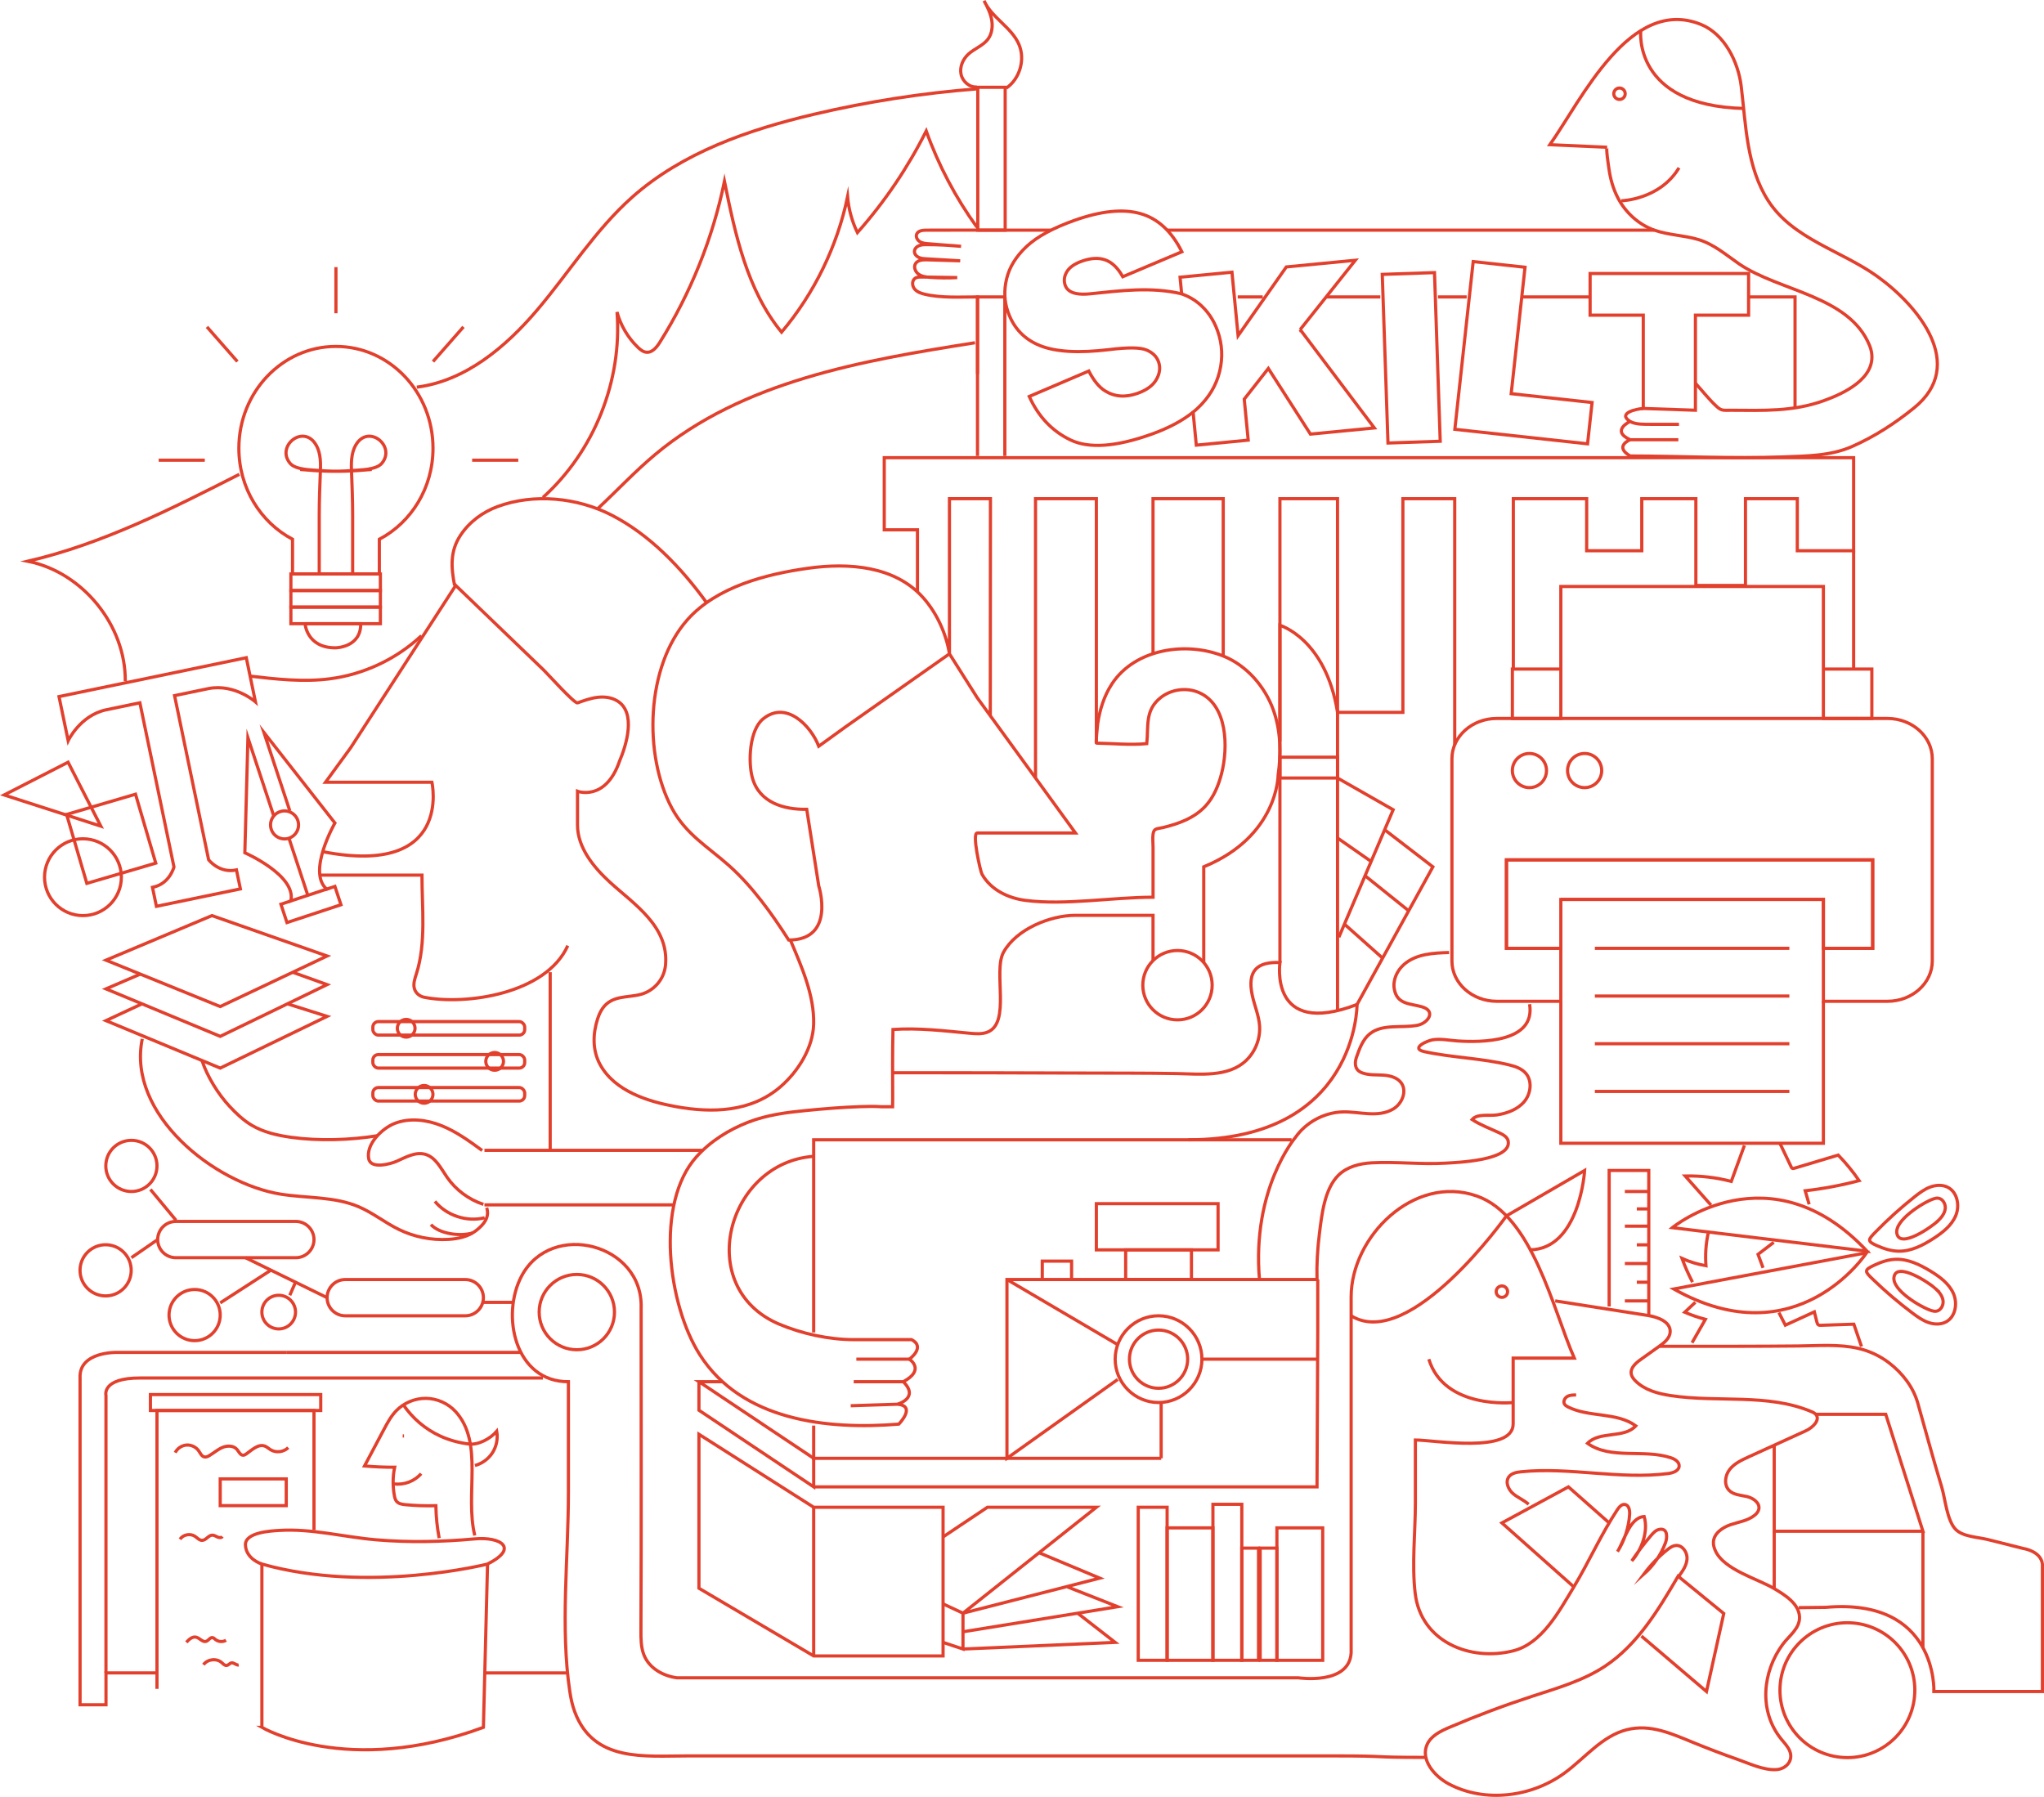 <?xml version="1.0" encoding="UTF-8"?>
<svg id="Layer_1" data-name="Layer 1" xmlns="http://www.w3.org/2000/svg" viewBox="0 0 1285.54 1130.18">
  <defs>
    <style>
      .cls-1 {
        fill: none;
        stroke: #e2402d;
        stroke-miterlimit: 10;
        stroke-width: 2px;
      }
    </style>
  </defs>
  <path class="cls-1" d="M762.37,619.64c0,12.05-9.76,21.81-21.81,21.81s-21.81-9.76-21.81-21.81,9.77-21.81,21.81-21.81,21.81,9.76,21.81,21.81Z"/>
  <path class="cls-1" d="M757.07,605.41v-60.23c46.78-19.14,46.78-57.62,46.78-57.62,1.95-13.63,1.69-27.91-2.99-40.99-5.27-14.73-16.78-28.06-31.52-33.96-23.29-9.31-55.49-4.6-70,17.52-4.92,7.49-7.67,16.28-8.98,25.09-.1.66-1.25,12.18-.81,12.19,10.38.17,21.38,1.31,31.7.31,1.15-11.19-1.33-21.21,9.02-29.17,6.62-5.08,16.02-6.28,23.69-3,18.26,7.79,18.49,34.73,14.34,50.94-1.91,7.46-4.92,14.83-10.13,20.49-6.95,7.55-16.91,11.16-26.65,13.5-4.05.97-5.77.32-6.33,4.21-.37,2.57,0,5.48,0,8.07v31.56c-25.62,0-55.02,5.17-80.01,2.02-11.02-1.39-22.04-6.6-27.6-16.55-.99-1.77-6.46-25.87-2.95-25.87h61.77l-61.77-85.05-17.48-27.64-65.2,45.83-17.01,12.28c-5.03-13.05-20.58-29.01-35.04-17.16-8.56,7.02-9.5,26.96-6.69,37.09,4.29,15.43,19.61,20.02,34.17,19.76l7.56,48.19s10.91,34.02-18.9,34.02c-10.61-16.61-22.98-33.92-37.82-47.06-13.16-11.66-26.82-19.48-35.59-35.77-18.07-33.58-16.38-89.16,9.67-118.58,18.45-20.84,49.79-28.8,76.16-32.46,25.14-3.49,54.47-1.58,72.36,18.79,8.48,9.65,14.26,22.38,16.32,35.06v-97.57h25.79l-.1,136.51"/>
  <path class="cls-1" d="M497.09,591.25c6.85,16.26,15.13,34.58,14.64,52.87-.4,15.07-9.87,29.77-20.5,39.09-18.74,16.44-43.46,16.93-66.24,12.8-16.91-3.07-38.48-9.52-47.69-26.68-4.74-8.83-4.49-19.1-1.44-28.52,1.15-3.55,2.89-6.98,5.6-9.35,6.97-6.08,16.98-3.55,24.86-7.23,6.72-3.13,11.62-9.59,12.27-17.51,2.03-24.37-20.22-38.24-35.14-51.98-9.65-8.88-20.34-21.43-20.24-36,.05-7.02,0-14.04,0-21.06,0,0,17.61,6.62,26.42-18.9,4.45-10.47,10.52-30.58-1.31-37.88-3.75-2.31-8.27-2.82-12.56-2.3-4.3.52-8.43,2.01-12.52,3.48-1.85.66-18.97-18.4-21.2-20.54-8.15-7.84-16.3-15.68-24.45-23.52-10.33-9.94-20.65-19.87-30.98-29.81l-66.04,102.06-15.85,21.73h66.92s13.48,59.59-68.41,43.72"/>
  <path class="cls-1" d="M357.08,594.8c-13.69,30.48-64.3,37.58-90.34,32.43-2.67-.53-5.32-2.47-6.14-5.49-.82-3.03.32-6.25,1.27-9.23,6.23-19.4,3.51-41.75,3.51-62.09h-64.23"/>
  <polyline class="cls-1" points="346.03 611.47 346.03 688.87 346.03 723.51"/>
  <path class="cls-1" d="M285.9,368.22c-2.24-11.51-2.83-21.56,3.64-31.43,5.66-8.64,14.26-14.81,23.36-18.17,22.89-8.44,50.19-5.73,71.86,5.42,23.74,12.21,43.52,32.75,59.7,55.1"/>
  <path class="cls-1" d="M187.32,516.08c1.53,4.61-.98,9.59-5.6,11.12-4.61,1.53-9.59-.98-11.12-5.6-1.52-4.61.98-9.59,5.6-11.12,4.61-1.52,9.59.98,11.12,5.6Z"/>
  <path class="cls-1" d="M172.23,513.38l-16.3-49.35-1.94,72.33s32.57,14.25,28.92,30.3l22.55-7.45c-12.5-10.72,5.18-41.57,5.18-41.57l-44.65-56.95,16.3,49.35"/>
  <line class="cls-1" x1="181.73" y1="527.2" x2="193.6" y2="563.13"/>
  <polyline class="cls-1" points="204.3 559.6 210.63 557.51 214.44 569.05 180.49 580.26 176.68 568.72 182.42 566.82"/>
  <polygon class="cls-1" points="66.65 603.91 133.3 575.88 205.71 601.29 138.51 633.09 66.65 603.91"/>
  <polyline class="cls-1" points="88.32 612.64 66.65 621.97 138.51 651.83 205.71 619.29 184.09 611.52"/>
  <polyline class="cls-1" points="89.28 631.37 66.65 641.94 138.51 671.79 205.71 639.25 180.75 631.37"/>
  <path class="cls-1" d="M511.75,727.29c-54.67,3.9-75.68,82.75-21.65,105.57,14.23,6.01,31.28,9.72,46.82,9.72h36.43c9.02,4.73-1.43,12.29-1.43,12.29,0,0,10.37,6.61-3.81,14.17h-31.18,31.18c10.39,10.4-3.78,14.17-3.78,14.17l-29.29.95,29.29-.95c12.29.95.95,12.51.95,12.51-44.92,3.67-98.8-2.14-125.21-43.74-19.88-31.31-28.25-95.13-2.09-124.35,8.83-9.86,20.36-17.08,32.65-21.84,11.83-4.58,23.95-6.11,36.48-7.34,11.19-1.09,22.41-2.02,33.65-2.4,4.52-.16,9.08-.27,13.59.05h7.04l.05-5.27c0-16.91-.2-26.41.18-43.33,16.23-1.08,31.95.84,48.17,2.37,3.78.35,7.72.69,11.25-.69,14.89-5.82,3.47-38.17,10.09-50.22,8-14.56,29.33-23.25,45.25-23.25h48.79v28.47"/>
  <polyline class="cls-1" points="511.75 896.64 511.75 917.23 730.29 917.23"/>
  <polyline class="cls-1" points="511.75 838.07 511.75 716.89 779.81 716.89 812.33 716.89"/>
  <polyline class="cls-1" points="439.59 869.04 439.59 886.99 511.75 935.18 511.75 917.23 439.59 869.04 454.41 869.04"/>
  <polyline class="cls-1" points="914.92 468.42 914.92 313.66 882.32 313.66 882.32 448.05 841.21 448.05 841.21 313.66 804.99 313.66 804.99 466.4"/>
  <polyline class="cls-1" points="577.02 372.3 577.02 333.23 556.13 333.23 556.13 287.87 1165.81 287.87 1165.81 346.39 1130.38 346.39 1130.38 313.66 1097.78 313.66 1097.78 368.23 1066.59 368.23 1066.59 313.66 1032.57 313.66 1032.57 346.39 997.91 346.39 997.91 313.66 951.78 313.66 951.78 420.81"/>
  <polyline class="cls-1" points="769.33 412.61 769.33 313.66 725.17 313.66 725.17 410.96"/>
  <polyline class="cls-1" points="689.54 467.42 689.54 410.96 689.54 313.66 651.27 313.66 651.27 489.35"/>
  <line class="cls-1" x1="571.92" y1="854.86" x2="538.58" y2="854.86"/>
  <path class="cls-1" d="M728.65,882.14h0c-15,0-27.28-12.27-27.28-27.28s12.27-27.28,27.28-27.28,27.28,12.27,27.28,27.28-12.27,27.28-27.28,27.28Z"/>
  <path class="cls-1" d="M728.65,873.17h0c-10.07,0-18.31-8.24-18.31-18.31s8.24-18.3,18.31-18.3,18.31,8.24,18.31,18.3-8.24,18.31-18.31,18.31Z"/>
  <line class="cls-1" x1="755.93" y1="854.86" x2="828.32" y2="854.86"/>
  <line class="cls-1" x1="730.29" y1="882.14" x2="730.29" y2="917.23"/>
  <polyline class="cls-1" points="655.52 804.78 655.52 793.2 673.95 793.2 673.95 804.78"/>
  <rect class="cls-1" x="707.97" y="786.11" width="41.37" height="18.66"/>
  <rect class="cls-1" x="689.54" y="757.06" width="76.54" height="29.06"/>
  <line class="cls-1" x1="702.96" y1="845.74" x2="633.31" y2="804.78"/>
  <path class="cls-1" d="M750.38,259.2c-6.71,5.45-15.52,10.12-26.44,14-22.16,7.87-39.02,9.05-50.58,3.55-11.56-5.5-20.24-14.63-26.03-27.38l37.45-16c3.04,5.93,6.41,10.07,10.11,12.42,6.02,3.8,12.88,4.33,20.58,1.6,5.75-2.04,9.7-4.96,11.85-8.76,2.15-3.8,2.6-7.48,1.34-11.03-1.2-3.38-3.75-5.87-7.66-7.49-3.91-1.62-11.68-1.69-23.3-.24-19.06,2.3-33.53,1.5-43.39-2.41-9.92-3.89-16.69-10.92-20.3-21.11-2.38-6.7-2.68-13.71-.91-21.04,1.77-7.33,5.94-14.08,12.52-20.26,6.58-6.17,16.66-11.67,30.22-16.48,16.65-5.91,30.44-7.32,41.38-4.23,10.94,3.09,19.63,11.09,26.09,24.01l-37.16,15.7c-3.09-5.51-6.72-9.02-10.9-10.54-4.18-1.52-9.11-1.27-14.8.75-4.68,1.66-7.85,3.91-9.52,6.73-1.66,2.83-1.99,5.66-.98,8.5,2.09,5.88,10.28,5.84,15.34,5.33,19.25-1.95,38.76-4.57,57.89,0"/>
  <path class="cls-1" d="M817.73,207.29l34.69-43.6-43.41,4.2-30.33,43.23-3.86-39.92-32.64,3.16,1.01,10.45c4.03,1.47,7.56,3.41,10.55,5.87,5.51,4.52,9.52,10.33,12.05,17.44,2.96,8.35,3.39,16.88,1.27,25.57-2.12,8.69-6.68,16.33-13.68,22.92-.94.89-1.95,1.75-2.99,2.6l2.01,20.78,32.64-3.16-2.49-25.78,15.15-19.3,26.48,41.29,40.19-3.89-46.64-61.87Z"/>
  <rect class="cls-1" x="871.13" y="172.03" width="32.87" height="106.13" transform="translate(-7.1 30.13) rotate(-1.94)"/>
  <polygon class="cls-1" points="926.54 164.52 959.14 168.09 950.44 247.61 1001.31 253.17 998.47 279.15 915 270.02 926.54 164.52"/>
  <polygon class="cls-1" points="1000.07 172.03 1099.75 172.03 1099.75 198.23 1066.31 198.23 1066.31 258.02 1033.51 256.91 1033.51 198.23 1000.07 198.23 1000.07 172.03"/>
  <polyline class="cls-1" points="614.78 286.8 614.78 186.76 631.97 186.76 631.97 286.8"/>
  <line class="cls-1" x1="778.45" y1="186.76" x2="794.18" y2="186.76"/>
  <line class="cls-1" x1="834.06" y1="186.76" x2="868.13" y2="186.76"/>
  <line class="cls-1" x1="904.41" y1="186.76" x2="922.46" y2="186.76"/>
  <line class="cls-1" x1="957.09" y1="186.76" x2="1000.54" y2="186.76"/>
  <polyline class="cls-1" points="1099.75 186.76 1128.96 186.76 1128.96 256.91"/>
  <polyline class="cls-1" points="1146.79 420.81 1177.27 420.81 1177.27 451.88 1146.79 451.88 1146.79 426.99 1146.79 368.88 981.66 368.88 981.66 451.88 951.18 451.88 951.18 420.81 981.66 420.81"/>
  <path class="cls-1" d="M1187.09,451.88h-245.74c-15.5,0-28.18,11.37-28.18,25.26v127.37c0,13.89,12.68,25.26,28.18,25.26h40.3v-33.31h-34.19v-55.63h230.34v55.63h-31.01v33.31h40.3c15.5,0,28.18-11.37,28.18-25.26v-127.37c0-13.89-12.68-25.26-28.18-25.26Z"/>
  <polyline class="cls-1" points="1146.79 629.77 1146.79 719.07 981.66 719.07 981.66 629.77"/>
  <polygon class="cls-1" points="1146.79 565.71 1146.79 596.46 1177.8 596.46 1177.8 540.83 947.46 540.83 947.46 596.46 981.66 596.46 981.66 565.71 1146.79 565.71"/>
  <polyline class="cls-1" points="1146.79 596.46 1146.79 565.71 981.66 565.71"/>
  <path class="cls-1" d="M972.65,484.65c0,5.93-4.81,10.74-10.74,10.74s-10.74-4.81-10.74-10.74,4.81-10.74,10.74-10.74,10.74,4.81,10.74,10.74Z"/>
  <path class="cls-1" d="M1007.37,484.65c0,5.93-4.81,10.74-10.74,10.74s-10.74-4.81-10.74-10.74,4.81-10.74,10.74-10.74,10.74,4.81,10.74,10.74Z"/>
  <line class="cls-1" x1="1003.05" y1="596.46" x2="1125.39" y2="596.46"/>
  <line class="cls-1" x1="1003.05" y1="626.47" x2="1125.39" y2="626.47"/>
  <line class="cls-1" x1="1003.05" y1="656.47" x2="1125.39" y2="656.47"/>
  <line class="cls-1" x1="1003.05" y1="686.47" x2="1125.4" y2="686.47"/>
  <path class="cls-1" d="M272.33,281.94c0-35.37-27.33-64.05-61.05-64.05s-61.05,28.68-61.05,64.05c0,25.06,13.76,46.71,33.75,57.23v21.83h54.6v-21.83c19.99-10.52,33.75-32.16,33.75-57.23Z"/>
  <rect class="cls-1" x="182.95" y="361" width="56.29" height="10.43"/>
  <rect class="cls-1" x="182.95" y="371.42" width="56.29" height="10.43"/>
  <rect class="cls-1" x="182.95" y="381.85" width="56.29" height="10.43"/>
  <path class="cls-1" d="M191.86,392.28s1,15.17,19.01,15.17c0,0,16.17,0,16.01-15.17h-35.03Z"/>
  <path class="cls-1" d="M188.77,295.26c10.92,1.02,22.07,1.6,33.01.66,4.71-.41,14.81-.31,18.35-4.51,8.78-10.4-7.22-24.06-15.48-12.87-3.37,4.57-3.84,10.86-3.61,16.69.38,9.64.76,19.3.76,28.94v36.83h-21.02v-36.83c0-9.64.38-19.3.76-28.94.23-5.83-.24-12.12-3.61-16.69-8.27-11.2-24.26,2.47-15.48,12.87,3.54,4.2,13.64,4.1,18.35,4.51,10.93.95,22.09.36,33.01-.66"/>
  <line class="cls-1" x1="128.81" y1="289.44" x2="99.79" y2="289.44"/>
  <line class="cls-1" x1="325.96" y1="289.44" x2="296.94" y2="289.44"/>
  <line class="cls-1" x1="211.28" y1="168.01" x2="211.28" y2="197.03"/>
  <line class="cls-1" x1="130.16" y1="205.6" x2="149.31" y2="227.41"/>
  <line class="cls-1" x1="291.48" y1="205.6" x2="272.33" y2="227.41"/>
  <path class="cls-1" d="M1055.97,266.89h-17.72c-3.74,0-9.75.18-13.01-1.83-8.4-5.19,4.21-7.98,8.24-8.12"/>
  <path class="cls-1" d="M1025.24,265.06s-12.43,5.76,0,11.51h30.33"/>
  <path class="cls-1" d="M1025.24,276.57s-10.36,4.12,0,10.23c32.07,0,64.14,1.84,96.21.58,14.75-.58,29.77-.56,43.33-6.52,14.15-6.22,27.06-14.62,39.06-24.33,33.4-27.04,2.63-64.18-23.27-82.77-22.46-16.11-53.05-23.49-68.52-47.56-13.64-21.23-14-47.78-16.96-72.03-1.86-15.18-10.47-32.83-25.41-38.84-44.46-17.88-74.96,47.38-94.92,75.68,0,0,35.61,1.59,36.04,1.61-.98-.04.91,12.1,1.07,13.23.87,6.46,2.65,12.83,5.67,18.63,4.79,9.2,13.07,16.8,22.9,20.27,8.93,3.15,18.55,3.2,27.58,5.88,9.84,2.91,17.32,9.55,25.65,15.28,25.25,17.37,69.35,19.94,82.17,51.44.52,1.28.94,2.63,1.19,3.99,2.96,16.66-17.46,26.2-30.08,30.71-19.33,6.91-37.85,6.1-58.16,5.99-4.86-.03-5.94.54-9.1-2.35-4.81-4.4-8.97-9.81-13.37-14.63"/>
  <path class="cls-1" d="M1019.72,126.28s24.15-.57,36.26-20.74"/>
  <path class="cls-1" d="M1022.14,58.95c0,1.99-1.61,3.59-3.59,3.59s-3.59-1.61-3.59-3.59,1.61-3.59,3.59-3.59,3.59,1.61,3.59,3.59Z"/>
  <path class="cls-1" d="M948.18,812.4c0,1.99-1.61,3.59-3.59,3.59s-3.59-1.61-3.59-3.59,1.61-3.59,3.59-3.59,3.59,1.61,3.59,3.59Z"/>
  <path class="cls-1" d="M1031.93,19.3s-5.22,47.1,64.67,48.92"/>
  <path class="cls-1" d="M561.4,674.71c39.8,0,79.59.04,119.39.2,19.85.08,39.71-.03,59.56.33,14.12.26,32.15,2.48,43.38-8.24,5.81-5.55,9-13.74,8.46-21.76-.44-6.59-3.23-12.78-4.6-19.24-3.37-15.86,3.49-21.19,17.41-20.59,0,0-7.17,47.62,48.49,26.38,0,0,.53,85.1-106.23,85.1"/>
  <path class="cls-1" d="M804.99,605.41v-212.12s28.8,8.4,36.23,54.75v187.6"/>
  <rect class="cls-1" x="804.99" y="476.24" width="36.23" height="13.1"/>
  <polyline class="cls-1" points="841.21 489.34 876.21 509.31 842.04 589.5"/>
  <line class="cls-1" x1="862.35" y1="541.83" x2="841.21" y2="527.07"/>
  <polyline class="cls-1" points="870.85 521.89 901.19 545.22 853.48 631.8"/>
  <line class="cls-1" x1="858.53" y1="550.81" x2="885.96" y2="572.84"/>
  <line class="cls-1" x1="845.56" y1="581.24" x2="869.56" y2="602.62"/>
  <line class="cls-1" x1="1165.81" y1="346.39" x2="1165.81" y2="420.81"/>
  <path class="cls-1" d="M911.38,599.11c-9.71.28-20.74.77-28.43,7.55-4.32,3.81-7.04,9.73-6.04,15.41,1.74,9.78,9.92,9.05,17.29,11.14,9.33,2.64,3.92,10.41-2.8,11.67-10.11,1.89-21.86-1.09-29.89,5.35-4.44,3.56-6.57,9.57-8.39,14.77-.93,2.66-1.11,5.93.79,8.01.85.94,2.03,1.51,3.23,1.92,4.06,1.39,8.48,1.01,12.76,1.28,4.28.27,8.92,1.46,11.42,4.94,3.75,5.23.45,13.13-5.11,16.39-9.71,5.7-21.37,1.48-31.81,1.81-11.67.37-23.01,6.51-29.7,16.08,0,0-27.46,32.25-22.58,89.34"/>
  <path class="cls-1" d="M511.75,935.18h316.57c0-1.69.02-3.37.02-5.06.15-30.71.29-61.43.44-92.15v-33.2"/>
  <path class="cls-1" d="M962.01,631.6c3.92,24.18-30.57,24.06-45.24,23.12-5.07-.32-10.46-1.53-15.53-.76-3.68.55-14.6,5.49-5.29,7.51,17.72,3.85,36.3,4.07,53.78,8.45,3.63.91,7.35,2.26,9.82,5.07,4.3,4.87,3.3,12.88-.87,17.86-4.18,4.97-10.71,7.36-17.13,8.38-5.07.8-12.35-.99-15.7,2.92,5.2,3.41,11.43,5.71,17.11,8.36,2.42,1.13,5.13,2.63,5.6,5.25,2.19,12.25-32.67,13.41-39.54,13.82-15.41.92-30.88-1.04-46.27-.21-7.54.41-15.37,2.39-20.8,7.64-9.02,8.72-10.66,25.24-12.14,37.04-1.18,9.5-1.75,19.14-1.5,28.71h-195v112.45l69.65-49.59"/>
  <path class="cls-1" d="M124.78,564.56l-26.4,5.48-2.48-11.93c10.86-2.11,13.51-12.83,13.51-12.83l-21.43-103.24-21.59,4.48c-16.18,3.71-23.52,19.36-23.52,19.36l-5.76-27.75,117.79-24.45,5.76,27.76s-12.96-11.43-29.28-8.4l-21.59,4.48,21.42,103.24s6.7,8.78,17.5,6.39l2.48,11.93-26.4,5.48Z"/>
  <path class="cls-1" d="M76.33,551.72c0,13.34-10.82,24.16-24.16,24.16s-24.16-10.82-24.16-24.16,10.82-24.16,24.16-24.16,24.16,10.82,24.16,24.16Z"/>
  <rect class="cls-1" x="47.37" y="504.96" width="45.18" height="45.18" transform="translate(-145.8 41.08) rotate(-16.36)"/>
  <polygon class="cls-1" points="2.6 500 42.82 479.41 63.41 519.62 2.6 500"/>
  <rect class="cls-1" x="234.5" y="642.55" width="95.5" height="8.49" rx="3.45" ry="3.45"/>
  <rect class="cls-1" x="234.5" y="663.29" width="95.5" height="8.49" rx="3.45" ry="3.45"/>
  <rect class="cls-1" x="234.5" y="684.03" width="95.5" height="8.49" rx="3.45" ry="3.45"/>
  <circle class="cls-1" cx="255.46" cy="646.71" r="5.57" transform="translate(-428.96 524.02) rotate(-58.28)"/>
  <circle class="cls-1" cx="311.11" cy="667.53" r="5.57" transform="translate(-420.29 581.24) rotate(-58.28)"/>
  <circle class="cls-1" cx="266.74" cy="688.28" r="5.57" transform="translate(-458.98 553.33) rotate(-58.28)"/>
  <line class="cls-1" x1="441.99" y1="723.51" x2="304.69" y2="723.51"/>
  <line class="cls-1" x1="423.83" y1="757.82" x2="304.69" y2="757.82"/>
  <path class="cls-1" d="M303.27,723.61c-8.11-5.92-16.33-11.91-25.65-15.64-9.32-3.73-20.02-5.02-29.38-1.39-7.73,3-18.27,12.93-16.31,22.35,1.38,6.62,13.9,3.1,17.6,1.44,5.76-2.58,11.92-6.08,17.99-4.33,6.53,1.89,9.81,8.9,13.69,14.48,5.51,7.92,13.65,13.98,22.81,16.98"/>
  <path class="cls-1" d="M306.09,759.61c1.95,5.93-1.66,10.46-6.57,14.31-4.91,3.85-11.33,5.25-17.56,5.61-10.71.62-21.57-1.57-31.2-6.29-8.63-4.23-16.24-10.41-25.08-14.2-15.25-6.54-32.55-5.34-48.94-7.93-41.88-6.61-96.99-50.31-87.27-97.68"/>
  <path class="cls-1" d="M237.47,714.3c-16.99,2.82-37.28,3.42-54.34,1.03-8.63-1.21-17.35-3.15-24.84-7.6-5.25-3.12-9.73-7.38-13.89-11.85-7.17-7.7-14.1-18.84-17.35-28.84"/>
  <path class="cls-1" d="M304.82,765.93c-11.24,2.81-23.92-1.37-31.29-10.31"/>
  <path class="cls-1" d="M297.22,775.48c-7.84,2.29-20.59.69-26.2-5.25"/>
  <line class="cls-1" x1="1040.42" y1="144.76" x2="734.21" y2="144.76"/>
  <polyline class="cls-1" points="660.8 144.76 631.97 144.76 614.78 144.76"/>
  <path class="cls-1" d="M614.74,144.73c-10.71,0-21.43.02-32.14.03-2.31,0-5.14.32-6.05,2.44-.75,1.73.35,3.81,1.96,4.8,1.6.99,3.56,1.16,5.44,1.31,6.84.54,13.67,1.09,20.51,1.63-7.23-.71-14.49-1.07-21.75-1.07-1.61,0-3.27.03-4.76.65-1.49.62-2.78,1.99-2.82,3.6-.05,1.63,1.19,3.08,2.67,3.77,1.47.7,3.15.81,4.78.9,7.11.41,14.21.83,21.32,1.25l-20.79-.62c-2.69-.08-5.89.1-7.31,2.39-1.34,2.18-.12,5.21,1.97,6.68,2.09,1.47,4.77,1.78,7.33,1.96,5.63.4,11.28.45,16.92.13-7.42-.12-14.85-.23-22.27-.35-1.47-.02-3.05-.01-4.25.83-2.03,1.43-1.92,4.7-.35,6.64,1.56,1.93,4.08,2.8,6.5,3.37,10.55,2.48,22.33,1.68,33.15,1.68v48.55"/>
  <rect class="cls-1" x="614.96" y="54.9" width="17.23" height="89.86"/>
  <path class="cls-1" d="M614.36,54.71c-4.63.38-8.99-3.46-9.93-8.02-.94-4.55,1.11-9.39,4.52-12.55,3.9-3.62,9.46-5.4,12.56-9.72,2.47-3.45,2.94-8.02,2.15-12.19-.79-4.17-2.73-8.02-4.74-11.75,4.83,10.75,17.24,16.61,21.91,27.43,4.11,9.51.58,21.69-7.97,27.54"/>
  <path class="cls-1" d="M614.62,55.88c-34.55,2.67-68.89,8.01-102.62,15.97-41.28,9.74-82.86,24.09-114.54,52.29-23,20.47-39.5,47.09-59.4,70.59-19.9,23.49-45.35,44.91-75.9,48.77"/>
  <path class="cls-1" d="M150.52,298.32c-42.84,21.81-86.21,43.81-133.04,54.68,34.47,6.88,61.64,40.32,61.31,75.47"/>
  <path class="cls-1" d="M613.2,215.57c-71.13,11.25-146.08,24.18-201.29,70.42-12.6,10.56-23.85,22.62-35.87,33.83"/>
  <path class="cls-1" d="M265.05,399.81c-15.75,14.73-36.2,24.36-57.59,27.13-16.71,2.16-33.65.23-50.4-1.7"/>
  <path class="cls-1" d="M341.46,312.89c32.23-29.02,49.96-73.41,46.6-116.65,2.27,8.42,6.87,16.2,13.16,22.24,1.52,1.46,3.28,2.88,5.37,3.07,3.69.32,6.47-3.18,8.44-6.32,19.41-30.95,33.24-65.39,40.61-101.17,6.79,33.49,14.25,68.44,35.91,94.87,20.56-24.37,34.97-53.91,41.52-85.12.67,7.79,2.78,15.46,6.19,22.49,17.1-19.31,31.69-40.85,43.27-63.9,7.71,21.52,18.48,41.95,31.88,60.46"/>
  <path class="cls-1" d="M386.47,825.26c0,13.08-10.6,23.68-23.68,23.68s-23.69-10.6-23.69-23.68,10.6-23.68,23.69-23.68,23.68,10.6,23.68,23.68Z"/>
  <path class="cls-1" d="M138.5,827.13c0,8.89-7.21,16.09-16.09,16.09s-16.1-7.2-16.1-16.09,7.21-16.09,16.1-16.09,16.09,7.2,16.09,16.09Z"/>
  <path class="cls-1" d="M185.86,825.26c0,5.84-4.74,10.58-10.58,10.58s-10.58-4.74-10.58-10.58,4.73-10.58,10.58-10.58,10.58,4.74,10.58,10.58Z"/>
  <path class="cls-1" d="M82.52,798.99c0,8.89-7.21,16.09-16.09,16.09s-16.1-7.2-16.1-16.09,7.21-16.09,16.1-16.09,16.09,7.2,16.09,16.09Z"/>
  <path class="cls-1" d="M98.73,733.32c0,8.89-7.21,16.09-16.09,16.09s-16.1-7.2-16.1-16.09,7.21-16.09,16.1-16.09,16.09,7.2,16.09,16.09Z"/>
  <path class="cls-1" d="M896.34,1105.33c-37.48,0-20.12-.93-57.61-.93h-406.13c-27.47,0-59.25,4.02-71.11-27.7-1.53-4.09-2.45-8.38-3.1-12.7-6.04-39.97-.9-84.58-.9-125.08v-69.88c-33.55.13-42.68-41.77-29.36-66.62,18.83-35.11,76.44-20.12,75.1,20.31,0,67.62.17,135.24-.12,202.86-.02,5.17-.02,10.49,1.88,15.3,3.33,8.44,12.12,13.26,20.76,14.38h390.8s32.04,4.84,33.23-15.73v-223.87c0-37.76,39.37-77.21,78.94-63.46,35.19,12.23,47.88,71.23,61.4,101.99h-38.44v41.33c0,19.04-50,10.17-61.5,10.17v39.44c0,18.57-2.31,38.71-.12,57.05,3.62,30.43,34.54,42.93,61.62,36.13,18.01-4.53,28.57-24.31,38.16-40.21,9.59-15.91,17.12-33.02,27.34-48.53,1.15-1.74,2.81-3.68,4.86-3.31,2.46.45,3.05,3.69,2.89,6.19-.54,8.29-3.2,16.43-7.64,23.45,4.13-6.53,7.75-21.62,16.78-22.06,2.75,9.33-1.51,20.84-7.79,27.91,3.73-5.57,7.78-10.92,12.13-16.01,1.44-1.68,3.07-3.44,5.25-3.83,5.45-.99,4.95,5.41,3.8,8.48-2.84,7.55-7.56,14.39-13.62,19.72,4.2-5.69,9.13-10.84,14.64-15.28,1.67-1.35,3.54-2.69,5.69-2.8,4.13-.21,7.16,4.43,6.86,8.55-.3,4.12-2.85,7.69-5.31,11.02"/>
  <path class="cls-1" d="M849.79,827.59c36.92,22.81,97.67-62.86,97.67-62.86l49.17-28.55s-3.03,49.82-34.72,49.93"/>
  <path class="cls-1" d="M951.7,882.14s-43.33,4.52-53.07-27.28"/>
  <polyline class="cls-1" points="1012.06 957.85 986.43 935.19 944.59 957.85 989.85 998.11"/>
  <path class="cls-1" d="M978.11,818.22c19.41,3.05,38.82,6.1,58.24,9.15,6.35,1,14.42,3.98,14.08,10.4-.21,3.92-3.71,6.73-6.91,9.01-3.87,2.76-7.73,5.52-11.6,8.28-3.12,2.22-6.61,5.29-5.98,9.06.28,1.7,1.4,3.15,2.61,4.37,5.76,5.8,14.16,8.07,22.24,9.29,29.51,4.49,61.02-1.54,88.51,10.1.97.41,1.97.87,2.67,1.65,3.15,3.52-1.9,8.41-6.2,10.37-12.04,5.49-24.07,10.98-36.1,16.47-4.36,1.99-8.89,4.11-11.84,7.89-2.95,3.78-3.68,9.75-.31,13.15,2.83,2.86,7.31,2.97,11.23,3.88s8.25,4,7.43,7.94c-.34,1.61-1.5,2.93-2.8,3.95-4.26,3.35-9.94,4.08-15.06,5.83-5.13,1.75-10.44,5.5-10.7,10.91-.09,1.92.49,3.82,1.3,5.57,5.57,12,26.6,17.47,37.13,23.8,6.37,3.83,15.39,9.26,15.73,17.71.29,7.23-6.63,11.91-10.51,17.16-12.9,17.45-15.22,42.14-.97,59.68,1.96,2.41,4.2,4.68,5.35,7.56,2.38,5.96-2.28,11.14-8.19,11.6-8.11.63-17.46-3.91-24.95-6.53-9.11-3.18-18.11-6.65-27.05-10.28-13.62-5.53-27.32-12.11-42.41-8.24-15.5,3.97-26.13,17.74-39.04,27.2-20.71,15.17-50.03,18.9-72.73,6.92-9.25-4.89-18.04-15.37-13.7-24.89,2.5-5.5,8.49-8.39,14.05-10.76,17.11-7.29,34.53-13.83,52.21-19.59,15.64-5.1,31.74-9.71,45.47-18.76,20.53-13.53,33.67-35.48,46.11-56.69l28.71,23.46-10.86,49.06-40.92-34.86"/>
  <path class="cls-1" d="M1043.51,846.77h48.71c12.72,0,25.85-.09,38.73-.2,12.42-.11,25.56-1.28,37.67,1.49,7.19,1.64,13.71,4.79,19.19,8.92,8.89,6.7,15.56,15.71,18.3,25.38,5.02,17.69,9.76,35.43,15.12,53.06,2.11,6.92,3.28,21.01,8.76,26.53,4.65,4.68,13.94,4.78,20.5,6.44,7.27,1.84,14.55,3.67,21.82,5.51,0,0,11.21,1.5,12.22,9.84v80.16h-68.24s2.46-59.12-68.03-52.94l-16.96.19"/>
  <circle class="cls-1" cx="1161.97" cy="1063.16" r="42.41" transform="translate(-10.51 2114.71) rotate(-84.35)"/>
  <polyline class="cls-1" points="1141.96 889.54 1186.01 889.54 1209.39 963.09 1115.86 963.09 1115.86 908.98"/>
  <line class="cls-1" x1="1115.86" y1="963.09" x2="1115.86" y2="999.01"/>
  <line class="cls-1" x1="1209.39" y1="963.09" x2="1209.39" y2="1036.29"/>
  <path class="cls-1" d="M961.39,946.16c-2.9-2.68-6.75-4.13-9.75-6.7-3-2.57-5.02-7.19-2.78-10.44,1.68-2.44,4.98-3.05,7.92-3.34,30.71-3.08,61.81,5.05,92.42,1.12,3-.39,6.73-1.66,6.88-4.68.14-2.66-2.71-4.41-5.25-5.25-17.04-5.65-37.8,1.37-52.39-9.08,7.64-7.93,22.98-2.83,30.38-10.98-12.02-8.79-29.37-5.17-42.65-11.9-.87-.44-1.75-.96-2.23-1.8-.93-1.65.16-3.85,1.81-4.79,1.65-.93,3.64-.94,5.54-.92"/>
  <polyline class="cls-1" points="1012.06 821.73 1012.06 736.18 1036.97 736.18 1036.97 827.37"/>
  <line class="cls-1" x1="1021.92" y1="749.41" x2="1036.97" y2="749.41"/>
  <line class="cls-1" x1="1021.92" y1="771.21" x2="1036.97" y2="771.21"/>
  <line class="cls-1" x1="1021.92" y1="794.71" x2="1036.97" y2="794.71"/>
  <line class="cls-1" x1="1029.45" y1="760.36" x2="1036.97" y2="760.36"/>
  <line class="cls-1" x1="1029.45" y1="782.96" x2="1036.97" y2="782.96"/>
  <line class="cls-1" x1="1029.45" y1="806.47" x2="1036.97" y2="806.47"/>
  <line class="cls-1" x1="1021.92" y1="818.22" x2="1036.97" y2="818.22"/>
  <path class="cls-1" d="M1052.69,810.73l121.25-22.78s-43.5,66.58-121.25,22.78Z"/>
  <path class="cls-1" d="M1174.27,786.96l-122.48-14.8s61.54-50.38,122.48,14.8Z"/>
  <path class="cls-1" d="M1204.13,752.75c3.02-2.39,6.14-4.75,9.75-6.11,3.6-1.36,7.79-1.62,11.21.15,6.03,3.11,7.57,11.59,4.93,17.83-2.64,6.25-8.3,10.66-14,14.34-6.6,4.27-13.96,8.08-21.83,7.99-4.7-.05-9.18-1.53-13.46-3.37-6.83-2.94-5.84-3.9-.95-8.89,7.65-7.81,15.78-15.15,24.35-21.94Z"/>
  <path class="cls-1" d="M1218.94,767.82c2.15-2.12,4.15-4.65,4.49-7.65.33-2.99-1.67-6.4-4.68-6.59-.95-.06-1.9.19-2.8.5-6.3,2.13-24.6,13.51-22.94,21.77,1.99,9.88,22.36-4.52,25.93-8.03Z"/>
  <path class="cls-1" d="M1202.95,825.97c3.08,2.31,6.27,4.58,9.91,5.84,3.64,1.26,7.83,1.4,11.2-.46,5.94-3.28,7.24-11.79,4.43-17.96-2.81-6.17-8.6-10.42-14.39-13.95-6.72-4.09-14.18-7.69-22.04-7.38-4.7.18-9.14,1.78-13.36,3.74-6.75,3.13-5.73,4.06-.71,8.91,7.86,7.6,16.2,14.71,24.95,21.26Z"/>
  <path class="cls-1" d="M1217.34,810.49c2.21,2.06,4.28,4.53,4.7,7.52.42,2.99-1.49,6.45-4.49,6.72-.95.09-1.9-.14-2.81-.42-6.36-1.95-24.97-12.83-23.54-21.13,1.71-9.93,22.48,3.89,26.15,7.31Z"/>
  <path class="cls-1" d="M1064.48,806.42c-2.53-4.82-4.74-9.81-6.62-14.91,4.8,2.16,9.88,3.71,15.07,4.59-.52-6.84-.05-13.75,1.39-20.45"/>
  <path class="cls-1" d="M1076.1,757.97l-16.23-18.32c9.76-.21,19.54.94,28.99,3.41,2.75-7.54,5.51-15.09,8.26-22.64"/>
  <path class="cls-1" d="M1119.57,719.36c2.32,4.85,4.63,9.69,6.95,14.54.17.35.36.73.71.91.41.21.9.08,1.34-.05,9.18-2.75,18.36-5.5,27.54-8.25,4.83,4.97,9.23,10.35,13.16,16.06-11.13,2.94-22.48,5.08-33.92,6.38.83,2.84,1.65,5.69,2.48,8.53"/>
  <path class="cls-1" d="M1115.56,781.39c-3.29,2.51-6.58,5.02-9.87,7.54,1.05,2.83,2.1,5.67,3.15,8.5"/>
  <path class="cls-1" d="M1118.82,825.58c1.35,2.63,2.7,5.27,4.05,7.9,6.07-2.79,12.15-5.57,18.23-8.36l1.61,6.43c.17.67.38,1.41.97,1.77.44.26.98.25,1.49.24,6.92-.23,13.85-.46,20.77-.69,1.61,4.69,3.22,9.37,4.83,14.06"/>
  <path class="cls-1" d="M1066.25,819.1c-2.22,2.08-4.44,4.17-6.66,6.25,4.21,1.81,8.55,3.31,12.99,4.47-2.8,4.9-5.59,9.8-8.39,14.7"/>
  <polygon class="cls-1" points="511.75 1041.53 593.13 1041.53 593.13 948.01 511.75 948.01 439.59 902.11 439.59 998.95 511.75 1041.53"/>
  <line class="cls-1" x1="511.75" y1="948.01" x2="511.75" y2="1041.53"/>
  <polyline class="cls-1" points="593.13 966.65 621.02 948.01 689.54 948.01 605.65 1014.63 605.65 1037.18 593.13 1033"/>
  <polyline class="cls-1" points="593.13 1008.78 605.65 1014.63 691.67 992.59 653.52 976.62"/>
  <polyline class="cls-1" points="605.65 1037.17 701.37 1033 677.76 1014.63"/>
  <polyline class="cls-1" points="605.65 1026.32 702.96 1010.55 671.37 998.11"/>
  <rect class="cls-1" x="715.88" y="948.01" width="18.16" height="96.26"/>
  <rect class="cls-1" x="734.04" y="960.98" width="28.81" height="83.3"/>
  <rect class="cls-1" x="803.09" y="960.98" width="28.81" height="83.3"/>
  <rect class="cls-1" x="762.85" y="946.16" width="18.16" height="98.11"/>
  <rect class="cls-1" x="781.01" y="973.7" width="10.53" height="70.57"/>
  <rect class="cls-1" x="792.56" y="973.7" width="10.53" height="70.57"/>
  <line class="cls-1" x1="322.26" y1="819.13" x2="304.03" y2="819.13"/>
  <path class="cls-1" d="M217.12,827.59h75.51c6.27,0,11.4-5.13,11.4-11.4s-5.13-11.4-11.4-11.4h-75.51c-6.27,0-11.4,5.13-11.4,11.4s5.13,11.4,11.4,11.4Z"/>
  <path class="cls-1" d="M110.57,791.04h75.51c6.27,0,11.4-5.13,11.4-11.4s-5.13-11.4-11.4-11.4h-75.51c-6.27,0-11.4,5.13-11.4,11.4s5.13,11.4,11.4,11.4Z"/>
  <line class="cls-1" x1="205.71" y1="816.18" x2="154.36" y2="791.04"/>
  <line class="cls-1" x1="170.21" y1="798.99" x2="138.5" y2="819.47"/>
  <line class="cls-1" x1="110.7" y1="767.52" x2="94.61" y2="748.11"/>
  <line class="cls-1" x1="180.04" y1="850.61" x2="327.63" y2="850.61"/>
  <path class="cls-1" d="M180.04,850.61h-106.3s-24.22-.73-23.38,16.09v205.54h16.3v-20.04h32.08"/>
  <path class="cls-1" d="M66.65,1052.21v-174.52s-2.95-11.1,21.69-10.98h253.12"/>
  <line class="cls-1" x1="82.64" y1="791.04" x2="99.17" y2="779.63"/>
  <line class="cls-1" x1="182.26" y1="814.68" x2="185.86" y2="806.46"/>
  <path class="cls-1" d="M164.7,1086.44s53.5,31.73,139.33,0l2.6-102.71s-74.93,18.89-141.92,0v102.71Z"/>
  <path class="cls-1" d="M164.7,983.73s-9.88-2.94-10.34-11.91c-.42-8.15,16.39-8.93,21.06-9.23,20.73-1.31,40.71,4.16,61.25,5.9,20.69,1.75,41.33,1.3,61.99-.59,16.07-1.47,28.04,5.75,7.96,15.82"/>
  <line class="cls-1" x1="304.89" y1="1052.21" x2="356.95" y2="1052.21"/>
  <polyline class="cls-1" points="98.73 1062.23 98.73 887.15 115.18 887.15 197.48 887.15 197.48 962.4"/>
  <rect class="cls-1" x="94.61" y="877.13" width="107.11" height="10.02"/>
  <path class="cls-1" d="M276.21,967.45c-1.28-6.73-1.97-13.57-2.08-20.42-6.39.18-12.8-.03-19.16-.64-2.04-.2-4.28-.54-5.58-2.12-.78-.95-1.09-2.2-1.32-3.41-1.13-5.94-1.09-12.1.14-18.02-6.33.02-12.65-.25-18.95-.8,4.04-7.6,8.07-15.2,12.11-22.81,2.22-4.19,4.49-8.43,7.77-11.85,4.83-5.03,11.8-7.95,18.78-7.87,6.98.08,13.87,3.16,18.59,8.31,17.94,19.58,5.76,52.15,12.09,77.94"/>
  <path class="cls-1" d="M247.83,933.3c6.27.86,12.9-1.65,17.03-6.44"/>
  <line class="cls-1" x1="253.27" y1="903.15" x2="254.1" y2="903.15"/>
  <path class="cls-1" d="M253.6,883.45c5.77,8.58,13.95,15.52,23.35,19.81,5.7,2.6,11.83,4.24,18.06,4.98,5.95.7,13.53-3.45,17.4-8.02.82,4.6-.14,9.49-2.65,13.43-2.51,3.94-6.53,6.89-11.04,8.1"/>
  <path class="cls-1" d="M110.19,913.65c1.33-2.68,4.13-4.55,7.11-4.77,2.98-.21,6.02,1.25,7.72,3.71,1.01,1.46,1.8,3.42,3.54,3.77,1.07.22,2.14-.28,3.08-.83,2.82-1.66,5.31-3.91,8.33-5.17,3.02-1.25,6.96-1.2,9.08,1.29,1.21,1.42,2.07,3.69,3.94,3.63.7-.02,1.33-.4,1.9-.81,3.65-2.56,7.63-6.54,11.77-4.89,1.27.51,2.28,1.5,3.44,2.22,3.44,2.14,8.33,1.56,11.19-1.31"/>
  <rect class="cls-1" x="138.5" y="930.17" width="41.53" height="16.82"/>
  <path class="cls-1" d="M113.2,968.14c1.95-2.92,6.36-3.83,9.31-1.92,1.53.99,2.85,2.67,4.67,2.61,2.44-.08,3.93-3.26,6.37-3.28,1.14,0,2.14.69,3.18,1.16s2.44.62,3.17-.26"/>
  <path class="cls-1" d="M117.2,1032.96c1.64-1.81,3.79-3.8,6.16-3.23,2.3.54,4.11,3.39,6.34,2.61,1.5-.52,2.42-2.58,3.98-2.33.72.12,1.25.71,1.81,1.17,1.83,1.51,4.63,1.71,6.67.49"/>
  <path class="cls-1" d="M127.97,1047.04c2.5-3.54,8.21-4.21,11.46-1.34.94.83,1.92,1.98,3.17,1.8,1.11-.16,1.83-1.37,2.94-1.59,1.59-.31,2.99,1.56,4.6,1.3"/>
</svg>